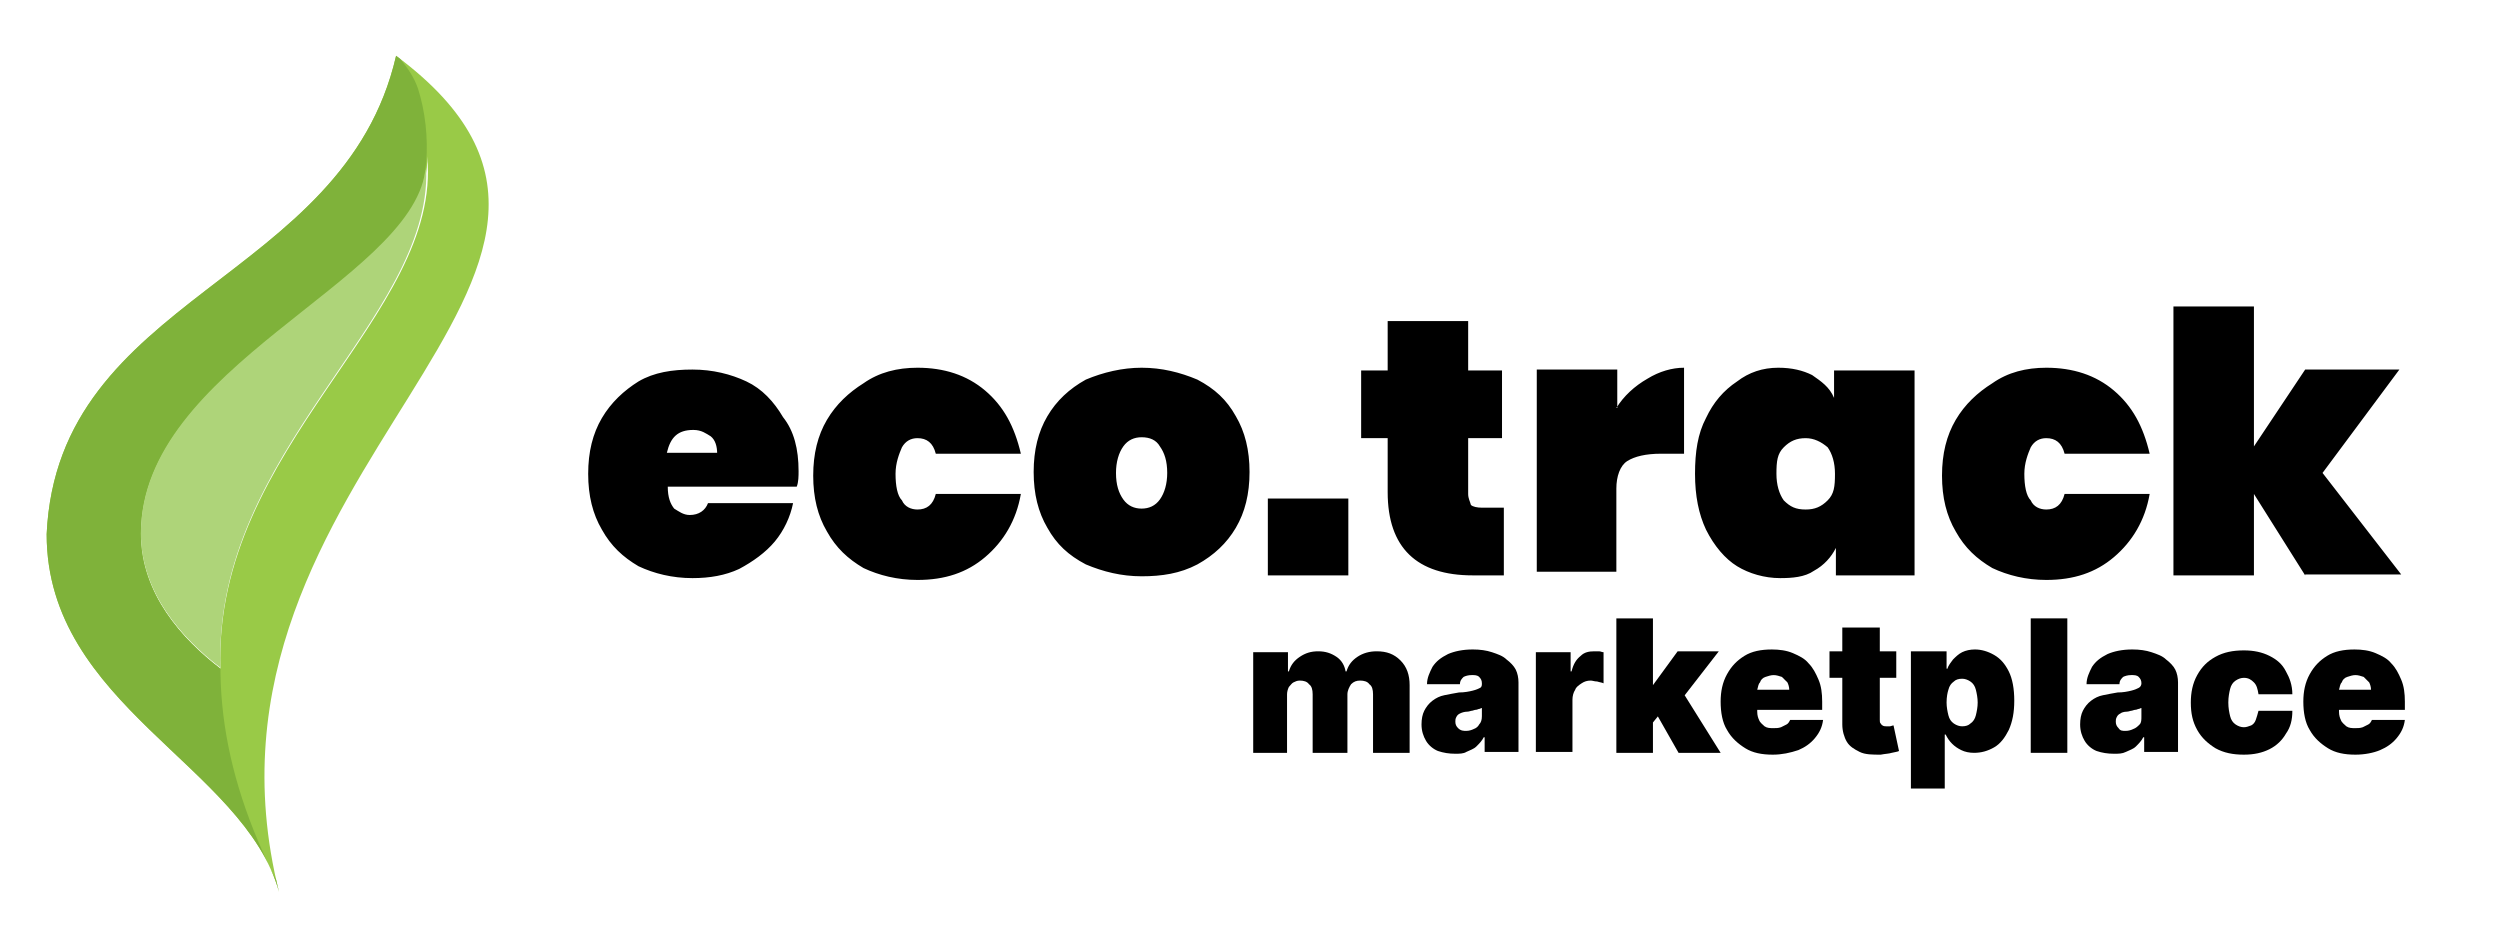 <?xml version="1.0" encoding="utf-8"?>
<!-- Generator: Adobe Illustrator 25.4.1, SVG Export Plug-In . SVG Version: 6.00 Build 0)  -->
<svg version="1.1" id="Layer_1" xmlns="http://www.w3.org/2000/svg" xmlns:xlink="http://www.w3.org/1999/xlink" x="0px" y="0px"
	 viewBox="0 0 273.3 104" style="enable-background:new 0 0 273.3 104;" xml:space="preserve">
<style type="text/css">
	.st0{fill-rule:evenodd;clip-rule:evenodd;}
	.st1{fill-rule:evenodd;clip-rule:evenodd;fill:#99CA47;}
	.st2{clip-path:url(#SVGID_00000098911870465089792720000013934209142879161476_);}
	.st3{fill-rule:evenodd;clip-rule:evenodd;fill:#7FB23A;}
	.st4{fill-rule:evenodd;clip-rule:evenodd;fill:#AED479;}
</style>
<path class="st0" d="M87.3,51.5c0,0.5,0,1.2-0.2,1.7H73c0,1.2,0.3,1.9,0.7,2.4c0.5,0.3,1,0.7,1.7,0.7c1,0,1.7-0.5,2-1.3h9.3
	c-0.3,1.5-1,3-2,4.2c-1,1.2-2.4,2.2-3.9,3c-1.5,0.7-3.2,1-5.1,1c-2.2,0-4.2-0.5-5.9-1.3c-1.7-1-3-2.2-4-4c-1-1.7-1.5-3.7-1.5-6.1
	c0-2.4,0.5-4.4,1.5-6.1c1-1.7,2.4-3,4-4c1.7-1,3.7-1.3,5.9-1.3s4.2,0.5,5.9,1.3s3,2.2,4,3.9C86.8,47.1,87.3,49.1,87.3,51.5
	L87.3,51.5z M78.4,49.6c0-0.8-0.2-1.5-0.7-1.9c-0.5-0.3-1-0.7-1.9-0.7c-1.7,0-2.5,0.8-2.9,2.5H78.4L78.4,49.6z M100.3,40.2
	c2.9,0,5.4,0.8,7.4,2.5c2,1.7,3.2,3.9,3.9,6.9h-9.3c-0.3-1.2-1-1.7-2-1.7c-0.7,0-1.3,0.3-1.7,1c-0.3,0.7-0.7,1.7-0.7,2.9
	c0,1.3,0.2,2.4,0.7,2.9c0.3,0.7,1,1,1.7,1c1,0,1.7-0.5,2-1.7h9.3c-0.5,2.9-1.9,5.2-3.9,6.9c-2,1.7-4.4,2.5-7.4,2.5
	c-2.2,0-4.2-0.5-5.9-1.3c-1.7-1-3-2.2-4-4c-1-1.7-1.5-3.7-1.5-6.1c0-2.4,0.5-4.4,1.5-6.1c1-1.7,2.4-3,4-4
	C96.1,40.7,98.1,40.2,100.3,40.2L100.3,40.2z M124.8,40.2c2.2,0,4.2,0.5,6.1,1.3c1.9,1,3.2,2.2,4.2,4c1,1.7,1.5,3.7,1.5,6.1
	c0,2.4-0.5,4.4-1.5,6.1c-1,1.7-2.4,3-4.2,4c-1.9,1-3.9,1.3-6.1,1.3c-2.2,0-4.2-0.5-6.1-1.3c-1.9-1-3.2-2.2-4.2-4
	c-1-1.7-1.5-3.7-1.5-6.1c0-2.4,0.5-4.4,1.5-6.1c1-1.7,2.4-3,4.2-4C120.6,40.7,122.7,40.2,124.8,40.2L124.8,40.2z M124.8,47.8
	c-0.8,0-1.5,0.3-2,1s-0.8,1.7-0.8,2.9c0,1.3,0.3,2.2,0.8,2.9c0.5,0.7,1.2,1,2,1s1.5-0.3,2-1c0.5-0.7,0.8-1.7,0.8-2.9
	c0-1.3-0.3-2.2-0.8-2.9C126.4,48.1,125.7,47.8,124.8,47.8L124.8,47.8z M147.4,54.5v8.4h-8.8v-8.4H147.4L147.4,54.5z M164.4,55.3v7.6
	h-3.4c-6.1,0-9.3-3-9.3-9.1v-5.9h-2.9v-7.4h2.9v-5.4h8.8v5.4h3.7v7.4h-3.7V54c0,0.5,0.2,0.8,0.3,1.2c0.2,0.2,0.7,0.3,1.2,0.3h2.4
	V55.3z M176.7,44.6c0.8-1.3,2-2.4,3.4-3.2c1.3-0.8,2.7-1.2,4-1.2v9.4h-2.5c-1.7,0-2.9,0.3-3.7,0.8c-0.8,0.5-1.2,1.7-1.2,3v9.1H168
	V40.4h8.8V44.6L176.7,44.6z M194.4,40.2c1.5,0,2.7,0.3,3.7,0.8c1,0.7,1.9,1.3,2.4,2.5v-3h8.8v22.4h-8.6v-3c-0.5,1-1.3,1.9-2.4,2.5
	c-1,0.7-2.4,0.8-3.7,0.8c-1.7,0-3.4-0.5-4.7-1.3s-2.5-2.2-3.4-4c-0.8-1.7-1.2-3.7-1.2-6.1c0-2.4,0.3-4.4,1.2-6.1
	c0.8-1.7,1.9-3,3.4-4C191.2,40.7,192.7,40.2,194.4,40.2L194.4,40.2z M197.4,47.9c-1,0-1.7,0.3-2.4,1c-0.7,0.7-0.8,1.5-0.8,2.9
	c0,1.2,0.3,2.2,0.8,2.9c0.7,0.7,1.3,1,2.4,1c1,0,1.7-0.3,2.4-1c0.7-0.7,0.8-1.5,0.8-2.9c0-1.2-0.3-2.2-0.8-2.9
	C199.1,48.3,198.3,47.9,197.4,47.9L197.4,47.9z M223.7,40.2c2.9,0,5.4,0.8,7.4,2.5c2,1.7,3.2,3.9,3.9,6.9h-9.3c-0.3-1.2-1-1.7-2-1.7
	c-0.7,0-1.3,0.3-1.7,1c-0.3,0.7-0.7,1.7-0.7,2.9c0,1.3,0.2,2.4,0.7,2.9c0.3,0.7,1,1,1.7,1c1,0,1.7-0.5,2-1.7h9.3
	c-0.5,2.9-1.9,5.2-3.9,6.9c-2,1.7-4.4,2.5-7.4,2.5c-2.2,0-4.2-0.5-5.9-1.3c-1.7-1-3-2.2-4-4c-1-1.7-1.5-3.7-1.5-6.1
	c0-2.4,0.5-4.4,1.5-6.1c1-1.7,2.4-3,4-4C219.5,40.7,221.5,40.2,223.7,40.2L223.7,40.2z M252,62.9l-5.6-8.9v8.9h-8.8V33.5h8.8v15.3
	l5.6-8.4h10.3l-8.4,11.3l8.6,11.1H252V62.9z"/>
<g>
	<path class="st1" d="M46.7,17.1c1.7,17.4-23.4,31.7-22.6,56c-4.2-3.2-8.7-8.2-8.7-14.7C15.4,39.4,47.3,30.2,46.7,17.1L46.7,17.1z
		 M5.1,58.4c0,18.7,21.6,25.3,25.4,39.1C18.9,50.9,75.7,30.2,43.3,6.1C37.6,30.9,6.3,32.2,5.1,58.4z"/>
	<g>
		<g>
			<defs>
				<path id="SVGID_1_" d="M46.7,17.1c1.7,17.4-23.4,31.7-22.6,56c-4.2-3.2-8.7-8.2-8.7-14.7C15.4,39.4,47.3,30.2,46.7,17.1
					L46.7,17.1z M5.1,58.4c0,18.7,21.6,25.3,25.4,39.1C18.9,50.9,75.7,30.2,43.3,6.1C37.6,30.9,6.3,32.2,5.1,58.4z"/>
			</defs>
			<clipPath id="SVGID_00000180349987305546485460000017048455584769424567_">
				<use xlink:href="#SVGID_1_"  style="overflow:visible;"/>
			</clipPath>
			<g style="clip-path:url(#SVGID_00000180349987305546485460000017048455584769424567_);">
				<path class="st3" d="M39.3,110.6C28.9,96.7,24,84.5,24.1,72.6c0-0.4-1.3-1.1-1.3-1.5c0.4-9.9,5-19.6,13.1-30.3
					c4.4-6.4,9.8-14.7,10.7-23.1c0.2-2.6-0.1-5.5-0.9-8c-1.6-4.7-7.7-7.2-8.8-12.6L2.9,7.9l-13,31.4l9.7,58l27.7,15L39.3,110.6z"/>
			</g>
		</g>
	</g>
	<path class="st4" d="M46.5,18.7c0-0.1,0.1-0.2,0.1-0.2C47.1,35.1,23.3,49.3,24.1,73c-4.2-3.2-8.7-8.2-8.7-14.7
		C15.4,40.1,44.7,30.9,46.5,18.7z"/>
</g>
<g>
	<path d="M137,82.3v-11h3.8v2.1h0.1c0.2-0.7,0.6-1.2,1.2-1.6s1.2-0.6,2-0.6c0.8,0,1.4,0.2,2,0.6c0.6,0.4,0.9,1,1,1.6h0.1
		c0.2-0.7,0.6-1.2,1.2-1.6c0.6-0.4,1.3-0.6,2.1-0.6c1.1,0,1.9,0.3,2.6,1c0.7,0.7,1,1.6,1,2.7v7.4h-4v-6.4c0-0.5-0.1-0.9-0.4-1.1
		c-0.2-0.3-0.6-0.4-1-0.4c-0.4,0-0.7,0.1-1,0.4c-0.2,0.3-0.4,0.7-0.4,1.1v6.4h-3.8v-6.4c0-0.5-0.1-0.9-0.4-1.1
		c-0.2-0.3-0.6-0.4-1-0.4c-0.3,0-0.5,0.1-0.7,0.2c-0.2,0.1-0.3,0.3-0.5,0.5c-0.1,0.2-0.2,0.5-0.2,0.8v6.4H137z"/>
	<path d="M159.1,82.4c-0.7,0-1.3-0.1-1.9-0.3c-0.5-0.2-1-0.6-1.3-1.1c-0.3-0.5-0.5-1.1-0.5-1.8c0-0.6,0.1-1.1,0.3-1.5
		c0.2-0.4,0.5-0.8,0.9-1.1c0.4-0.3,0.8-0.5,1.3-0.6c0.5-0.1,1-0.2,1.6-0.3c0.6,0,1.1-0.1,1.5-0.2c0.4-0.1,0.6-0.2,0.8-0.3
		c0.2-0.1,0.2-0.3,0.2-0.5v0c0-0.3-0.1-0.5-0.3-0.7s-0.5-0.2-0.8-0.2c-0.4,0-0.7,0.1-0.9,0.2c-0.2,0.2-0.4,0.4-0.4,0.8h-3.6
		c0-0.7,0.3-1.3,0.6-1.9c0.4-0.6,0.9-1,1.7-1.4c0.7-0.3,1.6-0.5,2.7-0.5c0.8,0,1.5,0.1,2.1,0.3c0.6,0.2,1.2,0.4,1.6,0.8
		c0.4,0.3,0.8,0.7,1,1.1c0.2,0.4,0.3,0.9,0.3,1.4v7.6h-3.7v-1.6h-0.1c-0.2,0.4-0.5,0.7-0.8,1c-0.3,0.3-0.7,0.4-1.1,0.6
		C160,82.4,159.5,82.4,159.1,82.4z M160.3,79.9c0.3,0,0.6-0.1,0.8-0.2c0.3-0.1,0.5-0.3,0.6-0.5c0.2-0.2,0.3-0.5,0.3-0.9v-0.9
		c-0.1,0-0.2,0.1-0.3,0.1c-0.1,0-0.2,0.1-0.4,0.1c-0.1,0-0.3,0.1-0.4,0.1c-0.1,0-0.3,0.1-0.5,0.1c-0.3,0-0.6,0.1-0.8,0.2
		s-0.3,0.2-0.4,0.4c-0.1,0.2-0.1,0.3-0.1,0.5c0,0.3,0.1,0.5,0.3,0.7C159.7,79.9,160,79.9,160.3,79.9z"/>
	<path d="M167.9,82.3v-11h3.8v2.1h0.1c0.2-0.8,0.5-1.3,1-1.7c0.4-0.4,0.9-0.5,1.5-0.5c0.2,0,0.3,0,0.5,0c0.2,0,0.3,0.1,0.5,0.1v3.4
		c-0.2-0.1-0.4-0.1-0.7-0.2c-0.3,0-0.5-0.1-0.7-0.1c-0.4,0-0.7,0.1-1,0.3s-0.6,0.4-0.7,0.7c-0.2,0.3-0.3,0.7-0.3,1.1v5.7H167.9z"/>
	<path d="M176.7,82.3V67.6h4v14.7H176.7z M180.2,79.6l0-4.7h0.5l2.7-3.7h4.5l-4.5,5.8h-1.1L180.2,79.6z M183.5,82.3l-2.5-4.4
		l2.6-2.8l4.5,7.2H183.5z"/>
	<path d="M193.8,82.5c-1.2,0-2.2-0.2-3-0.7c-0.8-0.5-1.5-1.1-2-2c-0.5-0.8-0.7-1.9-0.7-3.1c0-1.1,0.2-2.1,0.7-3
		c0.5-0.9,1.1-1.5,1.9-2c0.8-0.5,1.8-0.7,3-0.7c0.8,0,1.6,0.1,2.3,0.4c0.7,0.3,1.3,0.6,1.7,1.1c0.5,0.5,0.8,1.1,1.1,1.8
		c0.3,0.7,0.4,1.5,0.4,2.4v0.9h-9.8v-2.2h6.2c0-0.3-0.1-0.6-0.2-0.8c-0.2-0.2-0.4-0.4-0.6-0.6c-0.3-0.1-0.6-0.2-0.9-0.2
		c-0.3,0-0.6,0.1-0.9,0.2c-0.3,0.1-0.5,0.3-0.6,0.6c-0.2,0.2-0.2,0.5-0.3,0.8v2.4c0,0.4,0.1,0.7,0.2,0.9c0.1,0.3,0.4,0.5,0.6,0.7
		c0.3,0.2,0.6,0.2,1,0.2c0.3,0,0.5,0,0.8-0.1c0.2-0.1,0.4-0.2,0.6-0.3c0.2-0.1,0.3-0.3,0.4-0.5h3.6c-0.1,0.8-0.4,1.4-0.9,2
		s-1.1,1-1.8,1.3C195.7,82.3,194.8,82.5,193.8,82.5z"/>
	<path d="M207.3,71.2v2.9h-7.3v-2.9H207.3z M201.5,68.6h4v10.1c0,0.2,0,0.3,0.1,0.4c0.1,0.1,0.1,0.2,0.2,0.2
		c0.1,0.1,0.3,0.1,0.4,0.1c0.1,0,0.3,0,0.4,0s0.3-0.1,0.4-0.1l0.6,2.8c-0.2,0.1-0.4,0.1-0.8,0.2c-0.3,0.1-0.7,0.1-1.2,0.2
		c-0.9,0-1.7,0-2.3-0.3s-1.1-0.6-1.4-1.1s-0.5-1.2-0.5-1.9V68.6z"/>
	<path d="M208.9,86.4V71.2h3.9v1.9h0.1c0.1-0.4,0.4-0.7,0.6-1c0.3-0.3,0.6-0.6,1-0.8c0.4-0.2,0.9-0.3,1.4-0.3c0.7,0,1.4,0.2,2.1,0.6
		c0.7,0.4,1.2,1,1.6,1.8c0.4,0.8,0.6,1.9,0.6,3.2c0,1.3-0.2,2.3-0.6,3.2c-0.4,0.8-0.9,1.5-1.6,1.9c-0.7,0.4-1.4,0.6-2.2,0.6
		c-0.5,0-1-0.1-1.4-0.3c-0.4-0.2-0.7-0.4-1-0.7c-0.3-0.3-0.5-0.6-0.7-1h-0.1v5.9H208.9z M212.8,76.8c0,0.5,0.1,1,0.2,1.4
		c0.1,0.4,0.3,0.7,0.6,0.9c0.3,0.2,0.6,0.3,0.9,0.3c0.4,0,0.7-0.1,0.9-0.3c0.3-0.2,0.5-0.5,0.6-0.9c0.1-0.4,0.2-0.9,0.2-1.4
		c0-0.5-0.1-1-0.2-1.4c-0.1-0.4-0.3-0.7-0.6-0.9c-0.3-0.2-0.6-0.3-0.9-0.3c-0.4,0-0.7,0.1-0.9,0.3c-0.3,0.2-0.5,0.5-0.6,0.9
		C212.9,75.7,212.8,76.2,212.8,76.8z"/>
	<path d="M226,67.6v14.7h-4V67.6H226z"/>
	<path d="M231.1,82.4c-0.7,0-1.3-0.1-1.9-0.3c-0.5-0.2-1-0.6-1.3-1.1c-0.3-0.5-0.5-1.1-0.5-1.8c0-0.6,0.1-1.1,0.3-1.5
		c0.2-0.4,0.5-0.8,0.9-1.1c0.4-0.3,0.8-0.5,1.3-0.6c0.5-0.1,1-0.2,1.6-0.3c0.6,0,1.1-0.1,1.5-0.2c0.4-0.1,0.6-0.2,0.8-0.3
		c0.2-0.1,0.3-0.3,0.3-0.5v0c0-0.3-0.1-0.5-0.3-0.7c-0.2-0.2-0.5-0.2-0.8-0.2c-0.4,0-0.7,0.1-0.9,0.2c-0.2,0.2-0.4,0.4-0.4,0.8h-3.6
		c0-0.7,0.3-1.3,0.6-1.9c0.4-0.6,0.9-1,1.7-1.4c0.7-0.3,1.6-0.5,2.7-0.5c0.8,0,1.5,0.1,2.1,0.3c0.6,0.2,1.2,0.4,1.6,0.8
		c0.4,0.3,0.8,0.7,1,1.1c0.2,0.4,0.3,0.9,0.3,1.4v7.6h-3.7v-1.6h-0.1c-0.2,0.4-0.5,0.7-0.8,1c-0.3,0.3-0.7,0.4-1.1,0.6
		S231.6,82.4,231.1,82.4z M232.4,79.9c0.3,0,0.6-0.1,0.8-0.2c0.3-0.1,0.5-0.3,0.7-0.5c0.2-0.2,0.2-0.5,0.2-0.9v-0.9
		c-0.1,0-0.2,0.1-0.3,0.1c-0.1,0-0.2,0.1-0.4,0.1c-0.1,0-0.3,0.1-0.4,0.1c-0.1,0-0.3,0.1-0.5,0.1c-0.3,0-0.6,0.1-0.7,0.2
		c-0.2,0.1-0.3,0.2-0.4,0.4c-0.1,0.2-0.1,0.3-0.1,0.5c0,0.3,0.1,0.5,0.3,0.7C231.8,79.9,232,79.9,232.4,79.9z"/>
	<path d="M245.3,82.5c-1.2,0-2.2-0.2-3.1-0.7c-0.8-0.5-1.5-1.1-2-2c-0.5-0.9-0.7-1.8-0.7-3c0-1.1,0.2-2.1,0.7-3c0.5-0.9,1.1-1.5,2-2
		c0.9-0.5,1.9-0.7,3.1-0.7c1.1,0,2,0.2,2.8,0.6c0.8,0.4,1.4,0.9,1.8,1.7c0.4,0.7,0.7,1.5,0.7,2.5h-3.7c-0.1-0.6-0.2-1-0.5-1.3
		c-0.3-0.3-0.6-0.5-1.1-0.5c-0.3,0-0.6,0.1-0.9,0.3c-0.3,0.2-0.5,0.5-0.6,0.9c-0.1,0.4-0.2,0.9-0.2,1.5c0,0.6,0.1,1.1,0.2,1.5
		c0.1,0.4,0.3,0.7,0.6,0.9c0.3,0.2,0.6,0.3,0.9,0.3c0.3,0,0.5-0.1,0.8-0.2c0.2-0.1,0.4-0.3,0.5-0.6c0.1-0.3,0.2-0.6,0.3-1h3.7
		c0,1-0.2,1.8-0.7,2.5c-0.4,0.7-1,1.3-1.8,1.7C247.3,82.3,246.4,82.5,245.3,82.5z"/>
	<path d="M257.5,82.5c-1.2,0-2.2-0.2-3-0.7c-0.8-0.5-1.5-1.1-2-2c-0.5-0.8-0.7-1.9-0.7-3.1c0-1.1,0.2-2.1,0.7-3
		c0.5-0.9,1.1-1.5,1.9-2c0.8-0.5,1.8-0.7,3-0.7c0.8,0,1.6,0.1,2.3,0.4c0.7,0.3,1.3,0.6,1.7,1.1c0.5,0.5,0.8,1.1,1.1,1.8
		c0.3,0.7,0.4,1.5,0.4,2.4v0.9H253v-2.2h6.2c0-0.3-0.1-0.6-0.2-0.8c-0.2-0.2-0.4-0.4-0.6-0.6c-0.3-0.1-0.6-0.2-0.9-0.2
		c-0.3,0-0.6,0.1-0.9,0.2s-0.5,0.3-0.6,0.6c-0.2,0.2-0.2,0.5-0.3,0.8v2.4c0,0.4,0.1,0.7,0.2,0.9c0.1,0.3,0.4,0.5,0.6,0.7
		c0.3,0.2,0.6,0.2,1,0.2c0.3,0,0.5,0,0.8-0.1c0.2-0.1,0.4-0.2,0.6-0.3c0.2-0.1,0.3-0.3,0.4-0.5h3.6c-0.1,0.8-0.4,1.4-0.9,2
		s-1.1,1-1.8,1.3S258.5,82.5,257.5,82.5z"/>
</g>
</svg>
